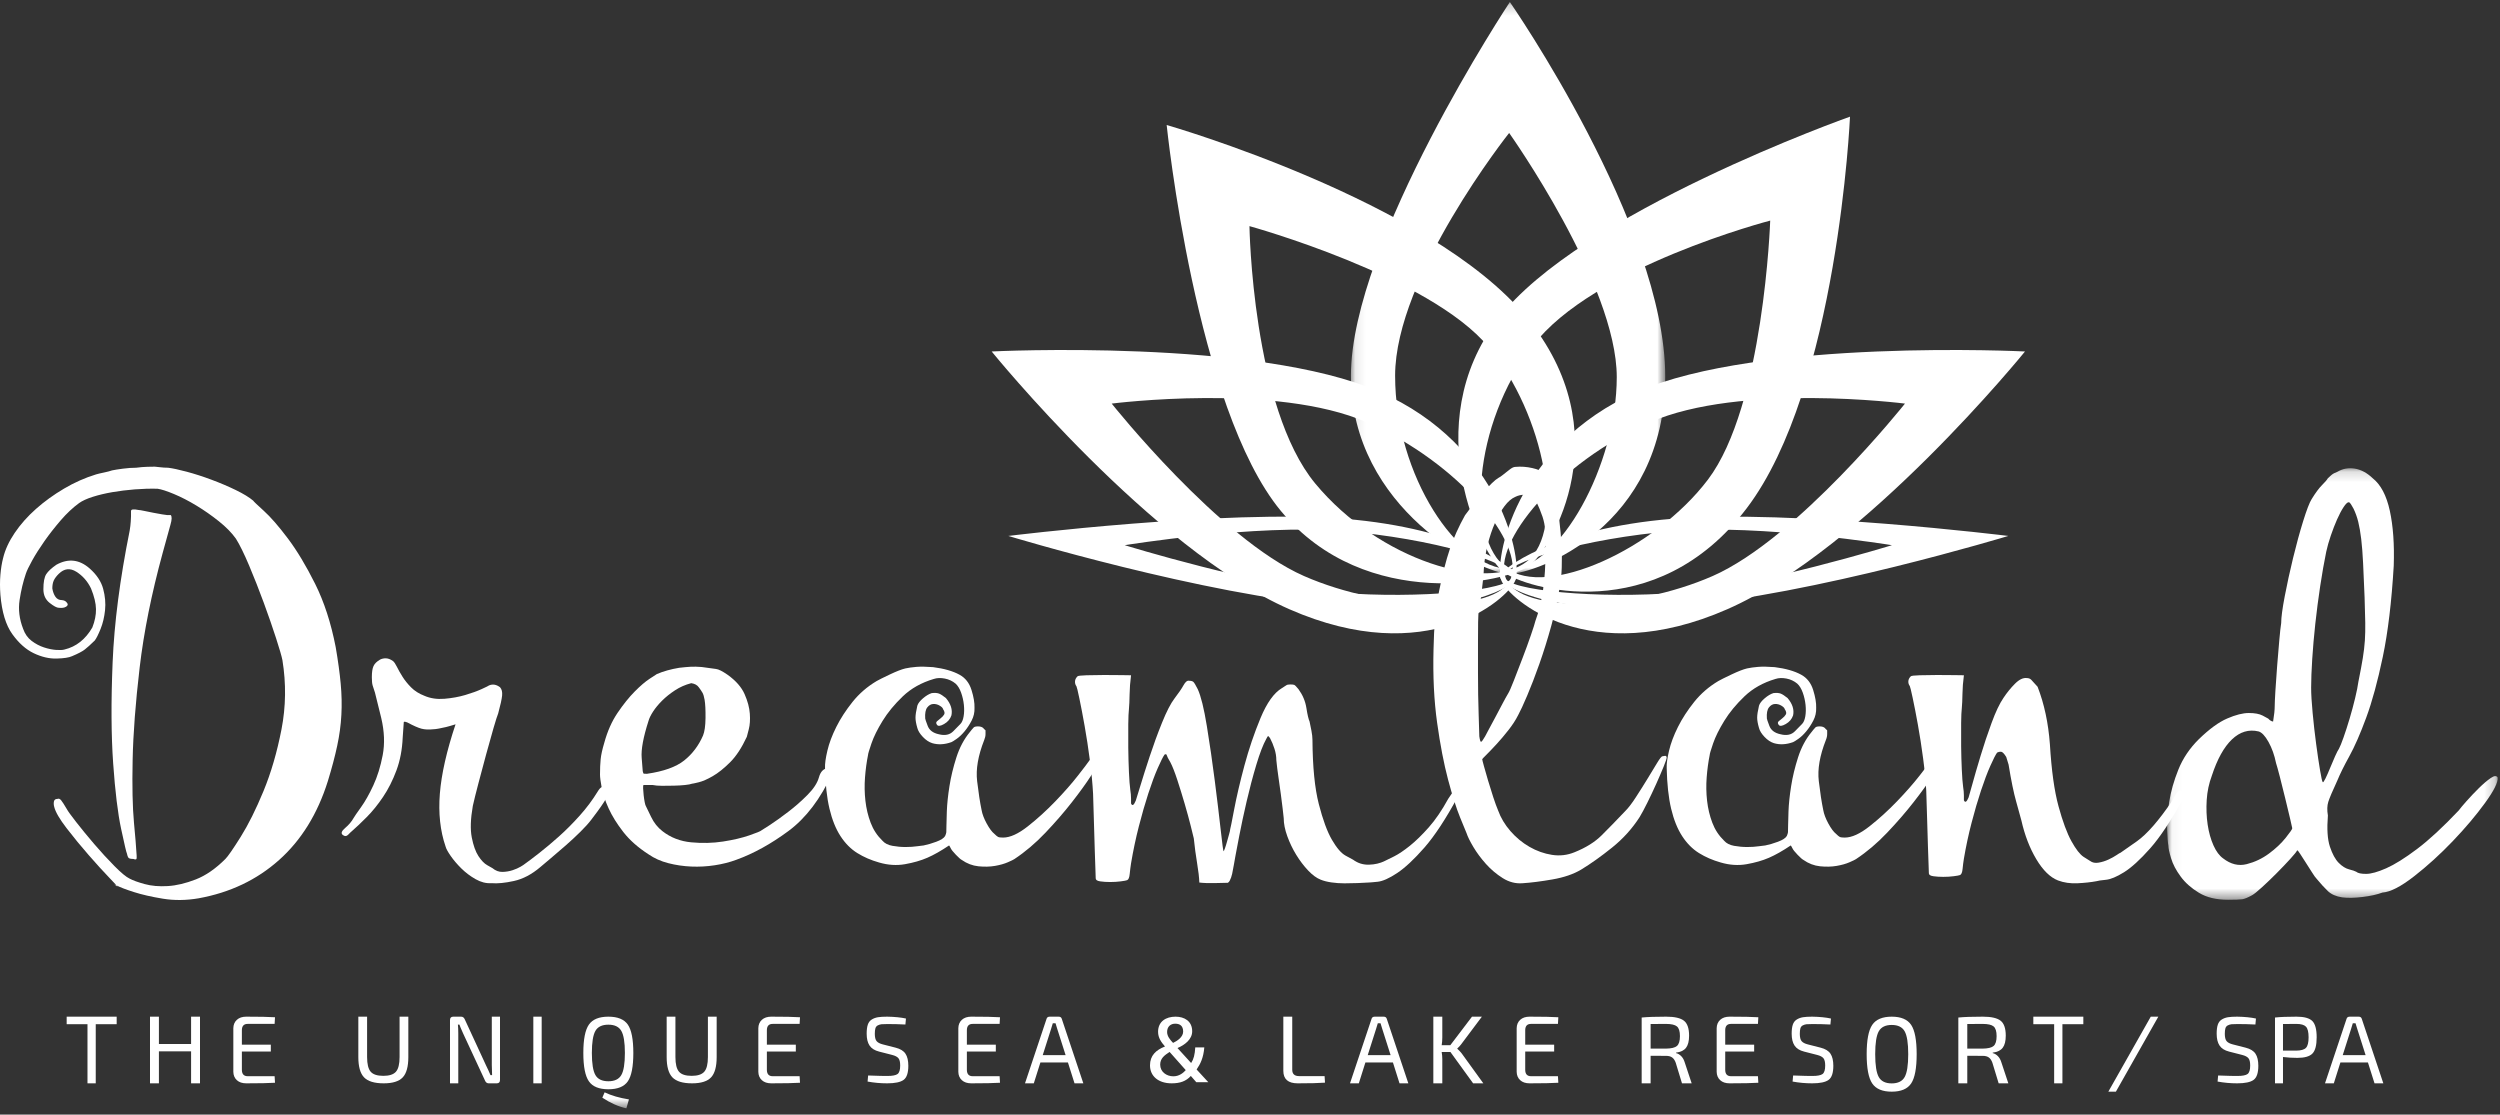 <svg xmlns="http://www.w3.org/2000/svg" xmlns:xlink="http://www.w3.org/1999/xlink" width="240px" height="107px" viewBox="0 0 240 107"><rect x="0" y="0" width="240" height="107" fill="#333333" stroke="none"/><title>Group 68</title><desc>Created with Sketch.</desc><defs><polygon id="path-1" points="0.089 0.194 30.262 0.194 30.262 55.09 0.089 55.09"></polygon><polygon id="path-3" points="0.043 0.149 31.778 0.149 31.778 41.578 0.043 41.578"></polygon><polygon id="path-5" points="0 106.4 240 106.4 240 0.8 0 0.8"></polygon></defs><g id="Symbols" stroke="none" stroke-width="1" fill="none" fill-rule="evenodd"><g id="UI/Footer" transform="translate(-75, -70)"><g id="Group-68"><g transform="translate(75, 70)"><g id="Group-3" transform="translate(129.6, 0)"><mask id="mask-2" fill="white"><use xlink:href="#path-1"></use></mask><g id="Clip-2"></g><path d="M15.278,12.764 C15.278,12.764 4.331,26.555 4.331,36.067 C4.331,45.715 10.42,54.615 15.278,54.615 C20.136,54.615 25.609,44.628 25.609,36.203 C25.609,27.303 15.278,12.764 15.278,12.764 M15.346,0.194 C15.346,0.194 30.262,21.664 30.262,36.135 C30.262,50.606 17.878,55.09 15.278,55.09 C12.678,55.09 0.089,48.908 0.089,36.067 C0.089,23.227 15.346,0.194 15.346,0.194" id="Fill-1" fill="#FFFFFF" mask="url(#mask-2)"></path></g><path d="M169.94,21.177 C169.94,21.177 152.911,25.608 147.156,33.19 C141.319,40.88 140.764,51.624 144.618,54.535 C148.472,57.448 158.857,52.768 163.954,46.053 C169.34,38.959 169.94,21.177 169.94,21.177 M177.6,11.2 C177.6,11.2 176.442,37.254 167.687,48.789 C158.93,60.323 146.393,56.473 144.33,54.914 C142.268,53.357 136.022,40.882 143.791,30.647 C151.56,20.412 177.6,11.2 177.6,11.2" id="Fill-4" fill="#FFFFFF"></path><path d="M119.948,21.708 C119.948,21.708 120.21,39.104 126.265,46.418 C132.407,53.837 142.812,56.904 146.591,53.89 C150.373,50.878 148.273,39.802 142.909,33.323 C137.245,26.48 119.948,21.708 119.948,21.708 M112,12 C112,12 137.275,19.258 146.487,30.386 C155.7,41.513 148.918,52.643 146.894,54.256 C144.871,55.869 131.139,58.924 122.964,49.05 C114.789,39.176 112,12 112,12" id="Fill-6" fill="#FFFFFF"></path><path d="M182.877,38.745 C182.877,38.745 167.087,36.724 158.382,40.547 C149.552,44.422 143.169,52.204 144.575,55.56 C145.98,58.914 156.704,58.684 164.415,55.299 C172.561,51.723 182.877,38.745 182.877,38.745 M194.4,33.742 C194.4,33.742 179.067,52.671 165.823,58.485 C152.579,64.299 144.892,57.547 144.139,55.75 C143.387,53.955 145.402,42.775 157.155,37.616 C168.907,32.457 194.4,33.742 194.4,33.742" id="Fill-8" fill="#FFFFFF"></path><path d="M125.185,55.299 C132.896,58.683 143.62,58.915 145.025,55.56 C146.431,52.204 140.047,44.422 131.218,40.546 C122.513,36.725 106.723,38.745 106.723,38.745 C106.723,38.745 117.039,51.722 125.185,55.299 M132.445,37.616 C144.198,42.775 146.213,53.954 145.461,55.75 C144.708,57.546 137.022,64.299 123.777,58.485 C110.533,52.671 95.2,33.742 95.2,33.742 C95.2,33.742 120.693,32.457 132.445,37.616" id="Fill-10" fill="#FFFFFF"></path><path d="M181.626,52.338 C181.626,52.338 169.12,50.294 160.665,50.98 C152.09,51.676 144.314,54.01 144.423,55.359 C144.532,56.709 153.532,57.508 161.022,56.901 C168.932,56.257 181.626,52.338 181.626,52.338 M192.8,51.45 C192.8,51.45 174.05,57.143 161.185,58.188 C148.322,59.233 144.059,56.116 144,55.394 C143.942,54.672 149.156,50.729 160.57,49.801 C171.985,48.874 192.8,51.45 192.8,51.45" id="Fill-12" fill="#FFFFFF"></path><path d="M128.578,56.901 C136.068,57.508 145.069,56.709 145.177,55.36 C145.286,54.01 137.511,51.676 128.935,50.98 C120.48,50.294 107.974,52.338 107.974,52.338 C107.974,52.338 120.668,56.257 128.578,56.901 M129.03,49.801 C140.444,50.729 145.658,54.672 145.6,55.394 C145.542,56.116 141.278,59.233 128.415,58.188 C115.551,57.143 96.8,51.45 96.8,51.45 C96.8,51.45 117.615,48.874 129.03,49.801" id="Fill-14" fill="#FFFFFF"></path><path d="M12.577,49.571 L12.577,49.061 C12.577,48.891 12.819,48.857 13.304,48.959 C13.39,48.959 13.572,48.989 13.849,49.048 C14.125,49.108 14.42,49.167 14.731,49.227 C15.043,49.287 15.324,49.338 15.575,49.38 C15.825,49.423 15.977,49.444 16.029,49.444 L16.392,49.444 C16.514,49.58 16.505,49.886 16.367,50.362 C16.228,50.839 15.977,51.749 15.614,53.092 C14.541,57.022 13.805,60.683 13.408,64.077 C13.009,67.47 12.785,70.43 12.733,72.956 C12.681,75.482 12.723,77.494 12.862,78.99 C13.001,80.487 13.07,81.312 13.07,81.465 C13.122,82.027 13.135,82.35 13.109,82.435 C13.083,82.52 12.983,82.529 12.81,82.461 C12.62,82.461 12.481,82.439 12.395,82.396 C12.308,82.354 12.239,82.205 12.188,81.95 C12.135,81.866 11.949,81.074 11.629,79.577 C11.309,78.08 11.054,75.984 10.864,73.287 C10.673,70.592 10.656,67.355 10.812,63.579 C10.967,59.803 11.513,55.593 12.447,50.949 C12.499,50.643 12.533,50.354 12.551,50.082 C12.568,49.81 12.577,49.64 12.577,49.571 M10.76,45.157 C11.002,45.106 11.348,45.051 11.798,44.992 C12.248,44.932 12.672,44.902 13.07,44.902 C13.45,44.851 13.81,44.822 14.147,44.813 C14.485,44.804 14.723,44.8 14.861,44.8 C14.913,44.8 15.073,44.817 15.341,44.851 C15.609,44.885 15.873,44.902 16.133,44.902 C16.565,44.953 17.162,45.081 17.924,45.285 C18.685,45.489 19.477,45.744 20.299,46.051 C21.121,46.357 21.9,46.688 22.635,47.045 C23.371,47.403 23.929,47.743 24.31,48.066 C24.327,48.117 24.665,48.44 25.322,49.036 C25.98,49.631 26.75,50.516 27.633,51.689 C28.515,52.863 29.389,54.317 30.255,56.052 C31.12,57.787 31.777,59.811 32.227,62.125 C32.452,63.435 32.612,64.604 32.707,65.633 C32.803,66.663 32.825,67.662 32.772,68.631 C32.721,69.6 32.587,70.592 32.37,71.603 C32.154,72.616 31.855,73.743 31.475,74.984 C30.488,78.131 28.926,80.658 26.789,82.563 C24.652,84.468 22.078,85.692 19.066,86.237 C17.872,86.441 16.73,86.454 15.64,86.275 C14.55,86.096 13.619,85.883 12.85,85.637 C12.079,85.391 11.534,85.182 11.214,85.012 C10.893,84.842 10.915,84.876 11.279,85.114 C11.348,85.165 11.093,84.889 10.513,84.284 C9.933,83.681 9.271,82.954 8.527,82.103 C7.783,81.253 7.074,80.39 6.399,79.513 C5.724,78.637 5.325,77.953 5.205,77.459 C5.153,77.272 5.144,77.098 5.179,76.937 C5.213,76.775 5.325,76.694 5.516,76.694 C5.637,76.643 5.754,76.686 5.866,76.822 C5.979,76.958 6.165,77.246 6.425,77.689 C6.511,77.859 6.81,78.272 7.32,78.926 C7.83,79.581 8.411,80.288 9.059,81.044 C9.708,81.801 10.353,82.503 10.994,83.149 C11.633,83.796 12.118,84.195 12.447,84.349 C12.759,84.519 13.239,84.693 13.888,84.871 C14.536,85.05 15.276,85.114 16.107,85.063 C16.938,85.012 17.833,84.799 18.794,84.425 C19.754,84.051 20.702,83.396 21.636,82.461 C21.878,82.222 22.367,81.516 23.103,80.343 C23.838,79.169 24.57,77.702 25.297,75.941 C26.023,74.181 26.598,72.208 27.023,70.022 C27.446,67.837 27.477,65.621 27.113,63.375 C27.044,63.018 26.841,62.316 26.503,61.27 C26.166,60.224 25.772,59.089 25.322,57.864 C24.872,56.639 24.405,55.452 23.921,54.304 C23.436,53.157 23.012,52.293 22.649,51.715 C22.25,51.153 21.705,50.596 21.013,50.044 C20.321,49.491 19.603,48.989 18.859,48.538 C18.114,48.087 17.396,47.717 16.704,47.428 C16.012,47.139 15.484,46.969 15.121,46.918 C14.411,46.901 13.68,46.922 12.927,46.981 C12.174,47.041 11.456,47.131 10.773,47.249 C10.089,47.369 9.466,47.517 8.904,47.696 C8.341,47.874 7.904,48.075 7.593,48.296 C6.987,48.738 6.399,49.291 5.828,49.954 C5.257,50.618 4.737,51.281 4.27,51.944 C3.803,52.607 3.409,53.229 3.089,53.807 C2.768,54.385 2.566,54.811 2.479,55.083 C2.219,55.848 2.02,56.686 1.882,57.596 C1.743,58.506 1.856,59.429 2.219,60.364 C2.392,60.858 2.665,61.245 3.037,61.525 C3.409,61.806 3.803,62.014 4.218,62.15 C4.634,62.287 5.023,62.367 5.386,62.393 C5.75,62.418 6.018,62.405 6.191,62.354 C7.316,62.083 8.207,61.376 8.865,60.237 C9.107,59.624 9.224,59.037 9.215,58.476 C9.206,57.915 9.047,57.252 8.735,56.486 C8.406,55.805 7.939,55.274 7.333,54.891 C6.727,54.509 6.165,54.572 5.646,55.083 C5.421,55.304 5.261,55.516 5.165,55.72 C5.071,55.925 5.023,56.18 5.023,56.486 C5.075,56.81 5.174,57.077 5.321,57.29 C5.468,57.503 5.672,57.609 5.931,57.609 C6.156,57.626 6.321,57.71 6.425,57.864 C6.546,58 6.524,58.124 6.36,58.234 C6.195,58.344 5.957,58.383 5.646,58.348 C5.455,58.348 5.161,58.192 4.763,57.876 C4.365,57.562 4.166,57.124 4.166,56.563 C4.166,55.882 4.257,55.402 4.439,55.121 C4.62,54.84 4.945,54.538 5.412,54.215 C6.555,53.586 7.619,53.704 8.605,54.572 C9.28,55.168 9.712,55.818 9.903,56.524 C10.093,57.23 10.154,57.915 10.085,58.578 C10.015,59.241 9.873,59.841 9.657,60.377 C9.44,60.912 9.254,61.283 9.098,61.487 C8.7,61.878 8.38,62.168 8.138,62.354 C7.895,62.542 7.489,62.754 6.918,62.993 C6.624,63.129 6.126,63.205 5.425,63.222 C4.725,63.239 3.998,63.069 3.245,62.712 C2.492,62.354 1.804,61.742 1.181,60.875 C0.558,60.007 0.177,58.748 0.039,57.098 C-0.013,56.418 -0.013,55.776 0.039,55.172 C0.091,54.568 0.177,54.037 0.298,53.577 C0.489,52.778 0.861,51.97 1.415,51.153 C1.968,50.337 2.648,49.571 3.453,48.857 C4.257,48.142 5.157,47.492 6.152,46.905 C7.147,46.318 8.173,45.863 9.228,45.54 C9.401,45.489 9.652,45.429 9.981,45.362 C10.31,45.293 10.569,45.226 10.76,45.157" id="Fill-16" fill="#FFFFFF"></path><path d="M35.697,65.005 C35.697,64.524 35.751,64.168 35.86,63.935 C35.969,63.703 36.183,63.495 36.501,63.313 C36.668,63.23 36.856,63.193 37.066,63.201 C37.275,63.209 37.496,63.296 37.731,63.463 C37.848,63.562 37.973,63.749 38.108,64.022 C38.241,64.296 38.417,64.607 38.635,64.955 C38.852,65.303 39.129,65.648 39.464,65.987 C39.799,66.328 40.226,66.597 40.744,66.796 C41.314,67.045 41.954,67.141 42.666,67.083 C43.377,67.024 44.043,66.904 44.662,66.722 C45.281,66.539 45.808,66.348 46.244,66.149 C46.679,65.95 46.914,65.835 46.947,65.801 C47.299,65.652 47.65,65.71 48.002,65.975 C48.169,66.158 48.236,66.423 48.203,66.771 C48.169,67.119 48.044,67.692 47.826,68.488 C47.742,68.687 47.592,69.16 47.374,69.906 C47.157,70.653 46.922,71.49 46.671,72.419 C46.42,73.348 46.173,74.273 45.93,75.193 C45.687,76.114 45.507,76.84 45.39,77.37 C45.172,78.614 45.139,79.622 45.29,80.394 C45.44,81.165 45.654,81.762 45.93,82.185 C46.207,82.607 46.487,82.898 46.772,83.056 C47.056,83.213 47.224,83.309 47.274,83.342 C47.575,83.591 47.897,83.711 48.24,83.703 C48.584,83.694 48.906,83.64 49.207,83.541 C49.509,83.441 49.764,83.329 49.973,83.205 C50.182,83.08 50.304,83.002 50.338,82.968 C50.689,82.72 51.162,82.363 51.756,81.899 C52.35,81.434 52.982,80.903 53.652,80.306 C54.322,79.709 54.987,79.042 55.648,78.304 C56.31,77.566 56.883,76.798 57.369,76.002 C57.52,75.753 57.649,75.608 57.758,75.567 C57.867,75.525 58.013,75.546 58.198,75.629 C58.382,75.729 58.44,75.907 58.374,76.164 C58.306,76.421 58.176,76.698 57.984,76.997 C57.791,77.295 57.578,77.603 57.344,77.918 C57.109,78.233 56.917,78.49 56.766,78.689 C56.515,79.021 56.168,79.407 55.724,79.846 C55.28,80.286 54.807,80.726 54.305,81.165 C53.803,81.605 53.329,82.01 52.886,82.384 C52.443,82.757 52.104,83.043 51.869,83.242 C51.049,83.939 50.208,84.382 49.345,84.573 C48.483,84.764 47.759,84.835 47.173,84.784 C46.671,84.818 46.164,84.69 45.654,84.399 C45.143,84.109 44.687,83.764 44.285,83.366 C43.884,82.968 43.545,82.571 43.268,82.172 C42.992,81.774 42.829,81.476 42.779,81.276 C42.259,79.768 42.076,78.072 42.226,76.189 C42.377,74.306 42.879,72.088 43.733,69.533 C43.365,69.649 43.063,69.736 42.829,69.794 C42.594,69.853 42.36,69.903 42.126,69.943 C41.891,69.985 41.724,70.006 41.623,70.006 C41.171,70.055 40.786,70.039 40.468,69.956 C40.15,69.873 39.698,69.674 39.112,69.359 C38.861,69.259 38.744,69.259 38.761,69.359 C38.711,69.973 38.677,70.453 38.66,70.802 C38.61,71.963 38.409,73.016 38.058,73.961 C37.706,74.907 37.279,75.753 36.777,76.5 C36.275,77.246 35.751,77.893 35.207,78.44 C34.663,78.988 34.19,79.435 33.788,79.784 C33.705,79.85 33.583,79.967 33.424,80.132 C33.265,80.298 33.094,80.306 32.909,80.157 C32.709,80.008 32.784,79.784 33.136,79.485 C33.487,79.186 33.755,78.871 33.939,78.54 C34.023,78.391 34.261,78.042 34.655,77.495 C35.048,76.948 35.442,76.251 35.835,75.405 C36.228,74.559 36.53,73.588 36.739,72.494 C36.948,71.399 36.902,70.213 36.601,68.936 C36.501,68.538 36.413,68.181 36.337,67.866 C36.262,67.551 36.149,67.095 35.998,66.498 C35.898,66.199 35.823,65.967 35.773,65.801 C35.722,65.636 35.697,65.37 35.697,65.005" id="Fill-18" fill="#FFFFFF"></path><path d="M67.088,65.984 C66.937,65.767 66.694,65.634 66.358,65.584 C65.788,65.734 65.267,65.963 64.798,66.272 C64.328,66.58 63.917,66.909 63.565,67.259 C63.212,67.61 62.923,67.959 62.696,68.309 C62.47,68.66 62.323,68.96 62.256,69.21 C61.753,70.777 61.534,71.96 61.602,72.761 C61.669,73.561 61.703,73.986 61.703,74.036 C61.736,74.186 61.769,74.265 61.803,74.274 C61.837,74.282 61.937,74.286 62.105,74.286 C63.716,74.052 64.911,73.624 65.691,72.998 C66.472,72.373 67.071,71.577 67.491,70.61 C67.642,70.243 67.721,69.681 67.73,68.922 C67.738,68.164 67.709,67.584 67.642,67.184 C67.591,66.884 67.524,66.659 67.441,66.509 C67.356,66.359 67.239,66.184 67.088,65.984 M63.061,64.708 C63.682,64.442 64.395,64.242 65.201,64.108 C65.637,64.058 66.006,64.025 66.308,64.008 C66.61,63.992 66.962,64 67.365,64.033 C68.036,64.133 68.493,64.196 68.737,64.221 C68.979,64.246 69.353,64.433 69.856,64.783 C70.645,65.35 71.186,65.968 71.48,66.634 C71.773,67.301 71.941,67.926 71.983,68.51 C72.025,69.093 71.992,69.593 71.883,70.01 C71.773,70.427 71.71,70.669 71.694,70.735 C71.207,71.786 70.67,72.603 70.083,73.186 C69.496,73.769 68.942,74.211 68.422,74.511 C67.902,74.811 67.453,75.007 67.076,75.099 C66.698,75.191 66.484,75.236 66.434,75.236 C66.299,75.286 66.073,75.329 65.754,75.362 C65.436,75.395 65.083,75.416 64.697,75.424 C64.311,75.433 63.934,75.437 63.565,75.437 C63.195,75.437 62.894,75.411 62.659,75.362 L61.778,75.362 C61.744,75.395 61.732,75.508 61.74,75.699 C61.748,75.891 61.765,76.104 61.791,76.337 C61.816,76.57 61.849,76.795 61.891,77.012 C61.933,77.229 61.979,77.37 62.03,77.437 C62.08,77.538 62.239,77.866 62.508,78.425 C62.776,78.984 63.137,79.438 63.59,79.788 C64.378,80.405 65.301,80.763 66.358,80.863 C67.416,80.963 68.43,80.938 69.404,80.788 C70.377,80.638 71.215,80.442 71.92,80.2 C72.625,79.959 73.019,79.796 73.103,79.713 C73.12,79.713 73.388,79.542 73.909,79.2 C74.428,78.859 75.016,78.437 75.67,77.937 C76.325,77.437 76.941,76.895 77.52,76.312 C78.099,75.728 78.464,75.17 78.614,74.636 C78.698,74.336 78.816,74.116 78.967,73.973 C79.118,73.832 79.269,73.761 79.42,73.761 L79.848,73.761 C80.032,73.761 80.049,73.92 79.898,74.236 C78.774,76.687 77.373,78.533 75.695,79.775 C74.017,81.017 72.348,81.939 70.687,82.539 C70.066,82.772 69.378,82.948 68.623,83.064 C67.869,83.181 67.113,83.222 66.358,83.189 C65.603,83.156 64.869,83.048 64.156,82.864 C63.443,82.681 62.81,82.397 62.256,82.013 C61.25,81.364 60.444,80.65 59.84,79.875 C59.236,79.1 58.766,78.346 58.431,77.612 C58.095,76.879 57.873,76.216 57.764,75.624 C57.655,75.033 57.6,74.611 57.6,74.361 C57.6,73.795 57.621,73.303 57.663,72.886 C57.705,72.469 57.818,71.952 58.003,71.335 C58.305,70.218 58.733,69.252 59.286,68.434 C59.84,67.618 60.389,66.934 60.935,66.384 C61.48,65.834 61.958,65.426 62.369,65.159 C62.78,64.892 63.011,64.742 63.061,64.708" id="Fill-20" fill="#FFFFFF"></path><path d="M84.162,65.379 C84.363,65.262 84.783,65.052 85.421,64.75 C86.058,64.448 86.554,64.255 86.906,64.171 C87.208,64.104 87.564,64.054 87.976,64.02 C88.387,63.987 88.92,63.995 89.575,64.045 C90.632,64.18 91.479,64.423 92.117,64.775 C92.671,65.077 93.053,65.564 93.263,66.235 C93.473,66.906 93.569,67.477 93.552,67.947 C93.569,68.384 93.477,68.795 93.275,69.181 C93.074,69.567 92.847,69.91 92.596,70.213 C92.344,70.515 92.092,70.754 91.84,70.93 C91.589,71.106 91.421,71.211 91.337,71.244 C90.682,71.48 90.069,71.513 89.499,71.345 C89.18,71.244 88.878,71.043 88.593,70.741 C88.307,70.439 88.131,70.154 88.064,69.885 C87.946,69.483 87.888,69.151 87.888,68.891 C87.888,68.631 87.946,68.249 88.064,67.746 C88.131,67.528 88.311,67.292 88.605,67.041 C88.899,66.789 89.18,66.622 89.449,66.537 C89.751,66.504 89.986,66.521 90.154,66.588 C90.321,66.655 90.54,66.797 90.808,67.015 C91.278,67.57 91.454,68.123 91.337,68.677 C91.219,69.029 90.985,69.306 90.632,69.507 C90.279,69.709 90.053,69.734 89.952,69.583 C89.852,69.449 89.852,69.336 89.952,69.243 C90.053,69.151 90.17,69.055 90.304,68.954 C90.439,68.853 90.548,68.736 90.632,68.602 C90.716,68.467 90.682,68.291 90.531,68.073 C90.514,67.972 90.409,67.863 90.217,67.746 C90.023,67.628 89.818,67.573 89.6,67.582 C89.381,67.59 89.188,67.699 89.021,67.909 C88.853,68.119 88.786,68.476 88.82,68.979 C88.82,69.029 88.899,69.265 89.059,69.684 C89.218,70.104 89.575,70.372 90.129,70.489 C90.716,70.641 91.177,70.544 91.513,70.2 C91.848,69.856 92.075,69.625 92.193,69.507 C92.344,69.357 92.449,69.114 92.507,68.777 C92.566,68.442 92.574,68.073 92.533,67.67 C92.491,67.268 92.403,66.877 92.268,66.5 C92.134,66.122 91.957,65.832 91.74,65.631 C91.438,65.379 91.089,65.216 90.695,65.14 C90.301,65.065 89.952,65.077 89.65,65.178 C88.458,65.53 87.464,66.089 86.667,66.852 C85.87,67.616 85.223,68.4 84.728,69.205 C84.233,70.011 83.877,70.733 83.659,71.37 C83.44,72.008 83.331,72.377 83.331,72.478 C83.196,73.149 83.1,73.863 83.042,74.617 C82.983,75.373 82.995,76.124 83.079,76.871 C83.163,77.618 83.331,78.322 83.583,78.985 C83.834,79.648 84.212,80.223 84.716,80.71 C84.934,80.961 85.253,81.125 85.672,81.2 C86.092,81.276 86.511,81.314 86.931,81.314 C87.351,81.314 87.728,81.288 88.064,81.238 C88.4,81.188 88.601,81.163 88.668,81.163 C89.021,81.095 89.424,80.978 89.877,80.81 C90.33,80.643 90.615,80.457 90.732,80.256 C90.799,80.105 90.837,79.984 90.846,79.891 C90.854,79.799 90.859,79.577 90.859,79.224 C90.859,79.023 90.871,78.574 90.896,77.877 C90.922,77.181 91.005,76.38 91.148,75.473 C91.29,74.567 91.513,73.644 91.815,72.705 C92.117,71.765 92.545,70.96 93.099,70.288 C93.15,70.221 93.212,70.142 93.288,70.049 C93.364,69.957 93.426,69.885 93.477,69.835 C93.544,69.768 93.682,69.734 93.892,69.734 C94.102,69.734 94.266,69.785 94.383,69.885 C94.416,69.936 94.492,70.011 94.61,70.112 L94.61,70.464 C94.61,70.649 94.568,70.842 94.484,71.043 C93.896,72.537 93.669,73.85 93.804,74.983 C93.938,76.116 94.081,77.043 94.232,77.764 C94.299,78.15 94.462,78.583 94.723,79.061 C94.983,79.539 95.23,79.87 95.466,80.055 C95.617,80.206 95.734,80.303 95.818,80.345 C95.902,80.386 96.061,80.408 96.297,80.408 C96.967,80.408 97.76,80.047 98.675,79.325 C99.59,78.604 100.471,77.802 101.319,76.921 C102.166,76.04 102.888,75.218 103.484,74.455 C104.08,73.691 104.403,73.267 104.453,73.183 C104.52,73.082 104.604,72.969 104.705,72.843 C104.805,72.717 104.898,72.629 104.982,72.578 C105.099,72.428 105.225,72.428 105.36,72.578 C105.51,72.663 105.59,72.751 105.599,72.843 C105.607,72.935 105.577,73.074 105.51,73.258 C105.443,73.376 105.179,73.791 104.717,74.504 C104.256,75.218 103.652,76.052 102.905,77.009 C102.158,77.966 101.31,78.944 100.362,79.942 C99.414,80.94 98.419,81.784 97.379,82.472 C97.312,82.522 97.106,82.623 96.762,82.773 C96.418,82.925 96.003,83.042 95.516,83.126 C95.029,83.21 94.5,83.222 93.93,83.164 C93.359,83.105 92.822,82.9 92.319,82.547 C92.218,82.497 92.033,82.334 91.765,82.056 C91.496,81.779 91.328,81.566 91.261,81.414 C91.177,81.247 91.127,81.163 91.11,81.163 C90.338,81.683 89.642,82.077 89.021,82.346 C88.4,82.615 87.686,82.82 86.881,82.962 C86.075,83.105 85.245,83.05 84.389,82.799 C83.616,82.581 82.92,82.279 82.299,81.892 C81.678,81.506 81.141,80.966 80.688,80.269 C80.234,79.572 79.882,78.696 79.63,77.639 C79.379,76.581 79.236,75.272 79.202,73.711 C79.185,73.326 79.261,72.776 79.429,72.063 C79.596,71.35 79.882,70.59 80.285,69.785 C80.688,68.979 81.208,68.178 81.846,67.38 C82.483,66.584 83.256,65.917 84.162,65.379" id="Fill-22" fill="#FFFFFF"></path><path d="M103.34,65.885 C103.239,65.75 103.192,65.595 103.201,65.418 C103.209,65.241 103.29,65.077 103.442,64.926 C103.492,64.876 103.779,64.842 104.302,64.826 C104.825,64.809 105.391,64.8 105.998,64.8 C106.606,64.8 107.167,64.805 107.682,64.812 C108.196,64.821 108.496,64.826 108.58,64.826 C108.496,65.481 108.449,66.095 108.441,66.666 C108.432,67.238 108.412,67.709 108.378,68.079 C108.344,68.348 108.323,68.832 108.314,69.529 C108.306,70.227 108.306,70.979 108.314,71.786 C108.323,72.593 108.344,73.371 108.378,74.119 C108.412,74.867 108.453,75.426 108.504,75.797 C108.555,76.116 108.58,76.406 108.58,76.667 L108.58,77.133 C108.698,77.402 108.85,77.309 109.036,76.856 C109.053,76.822 109.188,76.385 109.441,75.544 C109.694,74.704 110.002,73.733 110.365,72.631 C110.728,71.53 111.124,70.445 111.555,69.378 C111.985,68.31 112.386,67.532 112.757,67.045 C113.145,66.54 113.432,66.12 113.618,65.784 C113.803,65.447 113.989,65.305 114.174,65.355 C114.343,65.355 114.47,65.389 114.554,65.455 C114.638,65.523 114.782,65.758 114.984,66.162 C115.288,66.818 115.58,67.999 115.858,69.705 C116.136,71.412 116.39,73.157 116.617,74.939 C116.845,76.721 117.035,78.298 117.187,79.668 C117.339,81.039 117.432,81.723 117.465,81.723 C117.482,81.723 117.525,81.631 117.592,81.446 C117.659,81.261 117.727,81.042 117.795,80.79 C117.862,80.538 117.929,80.298 117.997,80.071 C118.064,79.845 118.098,79.689 118.098,79.604 C118.115,79.588 118.241,78.958 118.478,77.713 C118.714,76.469 119.043,75.061 119.465,73.489 C119.887,71.917 120.402,70.399 121.009,68.936 C121.617,67.473 122.3,66.515 123.06,66.061 C123.279,65.927 123.422,65.834 123.49,65.784 C123.558,65.733 123.684,65.708 123.87,65.708 C124.039,65.708 124.161,65.72 124.237,65.746 C124.313,65.771 124.452,65.91 124.655,66.162 C125.059,66.716 125.313,67.318 125.414,67.965 C125.515,68.613 125.617,69.046 125.718,69.264 C125.769,69.5 125.827,69.79 125.895,70.134 C125.962,70.479 125.996,70.777 125.996,71.03 C126.013,73.619 126.216,75.67 126.604,77.184 C126.992,78.697 127.414,79.845 127.869,80.626 C128.325,81.408 128.759,81.912 129.173,82.139 C129.587,82.366 129.827,82.497 129.894,82.531 C130.35,82.867 130.86,83.027 131.426,83.01 C131.991,82.993 132.493,82.875 132.932,82.657 C133.118,82.572 133.426,82.422 133.856,82.202 C134.286,81.984 134.784,81.647 135.35,81.194 C135.915,80.74 136.518,80.151 137.16,79.428 C137.801,78.705 138.425,77.789 139.033,76.679 C139.084,76.595 139.278,76.309 139.615,75.822 C139.75,75.872 139.856,75.935 139.932,76.011 C140.008,76.087 140.02,76.234 139.97,76.452 C138.805,78.605 137.729,80.244 136.742,81.37 C135.755,82.497 134.882,83.312 134.122,83.816 C133.362,84.321 132.738,84.598 132.249,84.649 C131.759,84.699 131.455,84.724 131.338,84.724 C131.067,84.742 130.73,84.758 130.325,84.775 C129.92,84.792 129.502,84.8 129.072,84.8 C128.642,84.8 128.224,84.771 127.819,84.712 C127.414,84.653 127.068,84.565 126.781,84.447 C126.393,84.296 125.992,84.002 125.578,83.565 C125.165,83.127 124.785,82.627 124.439,82.064 C124.094,81.501 123.807,80.904 123.579,80.273 C123.351,79.643 123.237,79.067 123.237,78.545 C123.22,78.343 123.186,78.037 123.135,77.625 C123.085,77.213 123.026,76.751 122.959,76.238 C122.891,75.725 122.815,75.183 122.731,74.611 C122.646,74.04 122.579,73.493 122.528,72.971 C122.528,72.619 122.469,72.257 122.351,71.887 C122.233,71.517 122.089,71.173 121.92,70.853 C121.819,70.718 121.756,70.656 121.731,70.663 C121.705,70.673 121.65,70.761 121.566,70.928 C121.263,71.467 120.942,72.299 120.604,73.426 C120.266,74.552 119.959,75.717 119.681,76.918 C119.402,78.121 119.165,79.222 118.972,80.223 C118.777,81.223 118.655,81.866 118.605,82.152 C118.554,82.404 118.503,82.69 118.453,83.01 C118.402,83.329 118.347,83.619 118.288,83.88 C118.229,84.141 118.153,84.359 118.06,84.535 C117.967,84.712 117.862,84.783 117.744,84.75 C117.592,84.75 117.229,84.758 116.656,84.775 C116.082,84.792 115.575,84.775 115.136,84.724 C115.119,84.237 115.048,83.615 114.921,82.858 C114.795,82.101 114.689,81.311 114.605,80.488 C114.571,80.336 114.474,79.941 114.314,79.302 C114.154,78.663 113.959,77.953 113.732,77.171 C113.504,76.389 113.267,75.624 113.023,74.876 C112.778,74.128 112.555,73.56 112.352,73.173 C112.15,72.837 112.036,72.614 112.01,72.505 C111.985,72.396 111.913,72.375 111.795,72.442 C111.643,72.66 111.424,73.098 111.137,73.753 C110.85,74.409 110.55,75.216 110.238,76.174 C109.926,77.133 109.622,78.189 109.327,79.34 C109.032,80.491 108.783,81.673 108.58,82.883 C108.53,83.203 108.487,83.539 108.453,83.892 C108.42,84.245 108.336,84.447 108.201,84.497 C108.116,84.532 107.913,84.569 107.593,84.611 C107.272,84.653 106.935,84.674 106.58,84.674 C106.226,84.674 105.905,84.653 105.619,84.611 C105.331,84.569 105.188,84.473 105.188,84.321 C105.188,84.288 105.179,84.031 105.163,83.551 C105.146,83.072 105.125,82.455 105.1,81.698 C105.074,80.941 105.049,80.088 105.024,79.138 C104.999,78.189 104.969,77.208 104.935,76.2 C104.884,75.242 104.783,74.178 104.631,73.01 C104.479,71.841 104.311,70.736 104.125,69.693 C103.939,68.65 103.771,67.768 103.619,67.045 C103.467,66.322 103.374,65.935 103.34,65.885" id="Fill-24" fill="#FFFFFF"></path><path d="M148.086,49.616 C147.696,48.505 147.374,47.866 147.12,47.699 C146.917,47.564 146.659,47.496 146.345,47.496 C146.032,47.496 145.74,47.564 145.469,47.699 C145.113,47.849 144.77,48.144 144.44,48.581 C144.11,49.019 143.805,49.553 143.525,50.184 C143.246,50.815 143.008,51.517 142.814,52.291 C142.619,53.064 142.496,53.856 142.446,54.662 C142.446,54.948 142.412,55.361 142.344,55.899 C142.276,56.438 142.217,56.942 142.166,57.413 C142.081,57.733 142.018,58.069 141.976,58.422 C141.933,58.776 141.908,59.209 141.899,59.722 C141.891,60.235 141.887,60.874 141.887,61.639 L141.887,64.529 C141.887,66.043 141.908,67.397 141.951,68.591 C141.992,69.785 142.014,70.483 142.014,70.686 C142.064,71.039 142.12,71.216 142.179,71.216 C142.239,71.216 142.37,71.039 142.573,70.686 C142.624,70.584 142.742,70.362 142.928,70.017 C143.115,69.672 143.322,69.285 143.551,68.856 C143.779,68.427 144.004,68.003 144.224,67.582 C144.444,67.162 144.63,66.825 144.783,66.573 C144.884,66.421 145.067,66.009 145.329,65.336 C145.592,64.663 145.871,63.94 146.167,63.166 C146.464,62.393 146.731,61.661 146.967,60.971 C147.205,60.281 147.349,59.827 147.399,59.608 C148.06,57.842 148.381,55.605 148.365,52.897 C148.365,51.887 148.352,51.193 148.327,50.815 C148.301,50.436 148.221,50.036 148.086,49.616 M144.224,45.629 C144.444,45.462 144.669,45.284 144.897,45.1 C145.126,44.914 145.316,44.822 145.469,44.822 C146.011,44.771 146.557,44.809 147.107,44.935 C147.658,45.061 147.984,45.209 148.086,45.377 C148.746,46.487 149.161,47.354 149.33,47.976 C149.483,48.565 149.605,49.238 149.699,49.995 C149.792,50.751 149.86,51.513 149.902,52.278 C149.944,53.044 149.953,53.784 149.927,54.498 C149.902,55.214 149.838,55.823 149.737,56.328 C149.55,57.539 149.279,58.788 148.924,60.075 C148.568,61.362 148.187,62.582 147.781,63.734 C147.374,64.886 146.984,65.9 146.612,66.774 C146.239,67.649 145.952,68.272 145.748,68.641 C145.511,69.113 145.198,69.597 144.808,70.092 C144.419,70.589 144.037,71.039 143.665,71.442 C143.292,71.846 142.971,72.183 142.7,72.452 C142.429,72.721 142.293,72.864 142.293,72.881 C142.293,72.931 142.348,73.154 142.458,73.55 C142.568,73.945 142.7,74.403 142.852,74.925 C143.005,75.446 143.17,75.976 143.348,76.515 C143.525,77.053 143.682,77.481 143.817,77.801 C144.072,78.508 144.465,79.169 144.999,79.782 C145.533,80.396 146.142,80.901 146.828,81.296 C147.514,81.692 148.234,81.948 148.987,82.066 C149.741,82.184 150.465,82.099 151.159,81.813 C152.243,81.376 153.107,80.838 153.751,80.198 C154.394,79.56 155.148,78.785 156.011,77.877 C156.316,77.574 156.659,77.128 157.04,76.539 C157.422,75.951 157.79,75.366 158.145,74.786 C158.501,74.206 158.81,73.697 159.072,73.259 C159.335,72.822 159.509,72.603 159.593,72.603 C159.797,72.553 159.915,72.549 159.949,72.59 C159.983,72.633 160,72.679 160,72.729 C160,72.831 159.902,73.121 159.708,73.6 C159.513,74.08 159.28,74.622 159.009,75.227 C158.738,75.833 158.454,76.435 158.158,77.032 C157.862,77.629 157.612,78.096 157.409,78.432 C156.697,79.542 155.812,80.523 154.754,81.372 C153.696,82.221 152.709,82.924 151.795,83.478 C151.066,83.916 150.147,84.231 149.038,84.425 C147.929,84.618 146.967,84.74 146.155,84.791 C145.494,84.841 144.863,84.678 144.262,84.299 C143.661,83.92 143.123,83.466 142.649,82.936 C142.175,82.406 141.773,81.864 141.442,81.309 C141.112,80.754 140.896,80.316 140.794,79.996 C140.744,79.879 140.536,79.374 140.172,78.482 C139.808,77.591 139.423,76.38 139.016,74.849 C138.61,73.319 138.258,71.493 137.962,69.373 C137.665,67.254 137.551,64.907 137.619,62.334 C137.653,60.214 137.831,58.351 138.153,56.744 C138.474,55.138 138.817,53.796 139.181,52.72 C139.545,51.643 140.032,50.558 140.642,49.465 C141.268,48.607 141.789,47.942 142.204,47.471 C142.619,47.001 142.958,46.639 143.221,46.386 C143.483,46.134 143.69,45.966 143.843,45.882 C143.995,45.798 144.122,45.713 144.224,45.629" id="Fill-26" fill="#FFFFFF"></path><path d="M164.962,65.379 C165.163,65.262 165.583,65.052 166.221,64.75 C166.858,64.448 167.354,64.255 167.706,64.171 C168.008,64.104 168.364,64.054 168.776,64.02 C169.187,63.987 169.72,63.995 170.375,64.045 C171.432,64.18 172.28,64.423 172.917,64.775 C173.471,65.077 173.853,65.564 174.063,66.235 C174.272,66.906 174.369,67.477 174.352,67.947 C174.369,68.384 174.277,68.795 174.075,69.181 C173.874,69.567 173.648,69.91 173.396,70.213 C173.144,70.515 172.892,70.754 172.64,70.93 C172.389,71.106 172.221,71.211 172.137,71.244 C171.483,71.48 170.869,71.513 170.299,71.345 C169.98,71.244 169.678,71.043 169.393,70.741 C169.107,70.439 168.931,70.154 168.864,69.885 C168.746,69.483 168.688,69.151 168.688,68.891 C168.688,68.631 168.746,68.249 168.864,67.746 C168.931,67.528 169.111,67.292 169.405,67.041 C169.699,66.789 169.98,66.622 170.249,66.537 C170.551,66.504 170.786,66.521 170.954,66.588 C171.121,66.655 171.34,66.797 171.608,67.015 C172.078,67.57 172.254,68.123 172.137,68.677 C172.019,69.029 171.785,69.306 171.432,69.507 C171.079,69.709 170.853,69.734 170.752,69.583 C170.651,69.449 170.651,69.336 170.752,69.243 C170.853,69.151 170.97,69.055 171.105,68.954 C171.239,68.853 171.348,68.736 171.432,68.602 C171.516,68.467 171.483,68.291 171.331,68.073 C171.314,67.972 171.209,67.863 171.017,67.746 C170.824,67.628 170.618,67.573 170.4,67.582 C170.181,67.59 169.988,67.699 169.821,67.909 C169.653,68.119 169.585,68.476 169.62,68.979 C169.62,69.029 169.699,69.265 169.859,69.684 C170.018,70.104 170.375,70.372 170.929,70.489 C171.516,70.641 171.977,70.544 172.313,70.2 C172.649,69.856 172.875,69.625 172.993,69.507 C173.144,69.357 173.249,69.114 173.308,68.777 C173.366,68.442 173.374,68.073 173.333,67.67 C173.291,67.268 173.203,66.877 173.068,66.5 C172.934,66.122 172.758,65.832 172.54,65.631 C172.237,65.379 171.889,65.216 171.495,65.14 C171.1,65.065 170.752,65.077 170.45,65.178 C169.258,65.53 168.264,66.089 167.467,66.852 C166.67,67.616 166.023,68.4 165.528,69.205 C165.033,70.011 164.676,70.733 164.458,71.37 C164.24,72.008 164.131,72.377 164.131,72.478 C163.996,73.149 163.9,73.863 163.842,74.617 C163.783,75.373 163.795,76.124 163.879,76.871 C163.963,77.618 164.131,78.322 164.383,78.985 C164.634,79.648 165.012,80.223 165.516,80.71 C165.734,80.961 166.053,81.125 166.472,81.2 C166.891,81.276 167.311,81.314 167.731,81.314 C168.151,81.314 168.528,81.288 168.864,81.238 C169.2,81.188 169.401,81.163 169.468,81.163 C169.821,81.095 170.224,80.978 170.677,80.81 C171.13,80.643 171.415,80.457 171.533,80.256 C171.599,80.105 171.637,79.984 171.646,79.891 C171.654,79.799 171.659,79.577 171.659,79.224 C171.659,79.023 171.671,78.574 171.696,77.877 C171.722,77.181 171.805,76.38 171.948,75.473 C172.09,74.567 172.313,73.644 172.615,72.705 C172.917,71.765 173.345,70.96 173.899,70.288 C173.95,70.221 174.012,70.142 174.088,70.049 C174.164,69.957 174.227,69.885 174.277,69.835 C174.344,69.768 174.482,69.734 174.692,69.734 C174.902,69.734 175.066,69.785 175.183,69.885 C175.216,69.936 175.292,70.011 175.409,70.112 L175.409,70.464 C175.409,70.649 175.368,70.842 175.284,71.043 C174.696,72.537 174.469,73.85 174.604,74.983 C174.738,76.116 174.881,77.043 175.032,77.764 C175.099,78.15 175.263,78.583 175.523,79.061 C175.783,79.539 176.03,79.87 176.266,80.055 C176.417,80.206 176.534,80.303 176.618,80.345 C176.702,80.386 176.861,80.408 177.096,80.408 C177.767,80.408 178.56,80.047 179.475,79.325 C180.39,78.604 181.271,77.802 182.119,76.921 C182.966,76.04 183.688,75.218 184.284,74.455 C184.88,73.691 185.203,73.267 185.253,73.183 C185.32,73.082 185.404,72.969 185.505,72.843 C185.606,72.717 185.698,72.629 185.782,72.578 C185.899,72.428 186.025,72.428 186.16,72.578 C186.31,72.663 186.39,72.751 186.399,72.843 C186.407,72.935 186.377,73.074 186.31,73.258 C186.244,73.376 185.979,73.791 185.518,74.504 C185.056,75.218 184.452,76.052 183.705,77.009 C182.958,77.966 182.11,78.944 181.162,79.942 C180.214,80.94 179.219,81.784 178.179,82.472 C178.112,82.522 177.906,82.623 177.562,82.773 C177.218,82.925 176.803,83.042 176.316,83.126 C175.829,83.21 175.3,83.222 174.73,83.164 C174.159,83.105 173.622,82.9 173.119,82.547 C173.018,82.497 172.833,82.334 172.565,82.056 C172.296,81.779 172.128,81.566 172.062,81.414 C171.977,81.247 171.927,81.163 171.91,81.163 C171.138,81.683 170.441,82.077 169.821,82.346 C169.2,82.615 168.486,82.82 167.681,82.962 C166.875,83.105 166.044,83.05 165.189,82.799 C164.416,82.581 163.72,82.279 163.099,81.892 C162.478,81.506 161.941,80.966 161.488,80.269 C161.034,79.572 160.682,78.696 160.43,77.639 C160.179,76.581 160.036,75.272 160.002,73.711 C159.985,73.326 160.061,72.776 160.229,72.063 C160.396,71.35 160.682,70.59 161.085,69.785 C161.488,68.979 162.008,68.178 162.646,67.38 C163.284,66.584 164.056,65.917 164.962,65.379" id="Fill-28" fill="#FFFFFF"></path><path d="M192.599,72.669 C192.398,72.342 192.231,72.174 192.097,72.165 C191.963,72.157 191.838,72.186 191.721,72.251 C191.57,72.464 191.352,72.891 191.068,73.53 C190.784,74.169 190.487,74.957 190.177,75.891 C189.867,76.825 189.566,77.855 189.274,78.977 C188.981,80.1 188.734,81.252 188.534,82.432 C188.483,82.744 188.441,83.072 188.408,83.416 C188.374,83.76 188.291,83.957 188.157,84.006 C188.073,84.04 187.873,84.076 187.555,84.117 C187.237,84.158 186.902,84.178 186.551,84.178 C186.2,84.178 185.882,84.158 185.598,84.117 C185.313,84.076 185.171,83.982 185.171,83.834 C185.171,83.802 185.162,83.551 185.146,83.084 C185.129,82.617 185.108,82.015 185.083,81.276 C185.058,80.539 185.033,79.707 185.008,78.78 C184.983,77.855 184.953,76.899 184.92,75.916 C184.87,74.981 184.77,73.944 184.619,72.805 C184.468,71.666 184.301,70.588 184.117,69.571 C183.933,68.554 183.766,67.694 183.615,66.989 C183.464,66.284 183.373,65.906 183.339,65.858 C183.239,65.726 183.192,65.575 183.201,65.402 C183.209,65.23 183.289,65.07 183.44,64.923 C183.49,64.874 183.774,64.841 184.293,64.825 C184.811,64.808 185.372,64.8 185.974,64.8 C186.576,64.8 187.132,64.805 187.643,64.812 C188.153,64.821 188.45,64.825 188.534,64.825 C188.45,65.464 188.404,66.062 188.396,66.62 C188.387,67.177 188.366,67.636 188.333,67.997 C188.299,68.259 188.278,68.731 188.27,69.411 C188.261,70.092 188.261,70.825 188.27,71.612 C188.278,72.399 188.299,73.158 188.333,73.887 C188.366,74.616 188.408,75.161 188.458,75.522 C188.509,75.833 188.534,76.116 188.534,76.371 L188.534,76.825 C188.65,77.088 188.801,76.998 188.985,76.555 C189.001,76.522 189.119,76.108 189.336,75.313 C189.554,74.518 189.822,73.596 190.14,72.546 C190.457,71.497 190.808,70.448 191.193,69.399 C191.578,68.349 191.954,67.554 192.323,67.013 C192.657,66.505 193.029,66.046 193.439,65.636 C193.849,65.226 194.23,65.046 194.581,65.095 C194.748,65.095 194.886,65.148 194.995,65.255 C195.104,65.362 195.309,65.587 195.61,65.931 C196.246,67.571 196.639,69.407 196.79,71.44 C196.94,73.948 197.216,75.937 197.618,77.404 C198.019,78.871 198.433,79.99 198.86,80.76 C199.287,81.531 199.676,82.031 200.027,82.26 C200.378,82.49 200.587,82.621 200.654,82.654 C200.871,82.818 201.143,82.871 201.47,82.813 C201.796,82.756 202.11,82.658 202.411,82.518 C202.712,82.379 202.971,82.235 203.188,82.089 C203.406,81.94 203.531,81.866 203.565,81.866 C203.648,81.818 204.176,81.449 205.146,80.76 C206.116,80.071 207.245,78.777 208.534,76.874 C208.851,76.219 209.102,75.891 209.287,75.891 C209.42,75.891 209.512,75.973 209.562,76.137 C209.613,76.301 209.613,76.49 209.562,76.702 C208.408,78.801 207.354,80.388 206.401,81.461 C205.447,82.535 204.615,83.293 203.904,83.736 C203.193,84.178 202.611,84.42 202.16,84.461 C201.708,84.502 201.407,84.548 201.257,84.596 C200.721,84.695 200.115,84.761 199.437,84.793 C198.76,84.826 198.136,84.736 197.568,84.523 C196.815,84.228 196.12,83.548 195.485,82.482 C194.849,81.416 194.372,80.178 194.054,78.768 C193.954,78.375 193.787,77.769 193.552,76.948 C193.318,76.128 193.076,74.949 192.825,73.407 L192.599,72.669 Z" id="Fill-30" fill="#FFFFFF"></path><g id="Group-34" transform="translate(208, 44.8)"><mask id="mask-4" fill="white"><use xlink:href="#path-3"></use></mask><g id="Clip-33"></g><path d="M19.001,12.559 C18.949,11.279 18.901,10.186 18.858,9.28 C18.815,8.376 18.754,7.599 18.677,6.95 C18.599,6.301 18.504,5.75 18.392,5.298 C18.279,4.845 18.128,4.423 17.938,4.03 C17.852,3.876 17.77,3.736 17.692,3.607 C17.614,3.479 17.541,3.415 17.472,3.415 C17.351,3.415 17.187,3.573 16.98,3.889 C16.772,4.206 16.565,4.598 16.358,5.067 C16.15,5.537 15.952,6.05 15.762,6.604 C15.572,7.159 15.425,7.675 15.321,8.154 C15.115,9.161 14.92,10.266 14.738,11.471 C14.557,12.674 14.402,13.869 14.272,15.056 C14.143,16.243 14.043,17.378 13.974,18.462 C13.905,19.547 13.87,20.465 13.87,21.216 C13.87,21.831 13.918,22.642 14.013,23.649 C14.108,24.657 14.22,25.647 14.35,26.62 C14.48,27.593 14.605,28.439 14.726,29.156 C14.846,29.873 14.933,30.249 14.985,30.282 C15.019,30.334 15.105,30.219 15.244,29.937 C15.382,29.655 15.529,29.322 15.684,28.938 C15.84,28.554 15.999,28.179 16.164,27.811 C16.327,27.444 16.453,27.201 16.539,27.081 C16.643,26.893 16.789,26.531 16.98,25.992 C17.17,25.455 17.364,24.853 17.563,24.187 C17.761,23.521 17.938,22.864 18.094,22.215 C18.249,21.566 18.353,21.045 18.405,20.652 C18.595,19.713 18.737,18.949 18.832,18.36 C18.927,17.771 18.991,17.217 19.027,16.695 C19.061,16.175 19.074,15.607 19.065,14.992 C19.057,14.377 19.035,13.567 19.001,12.559 M10.502,28.464 C10.347,27.696 10.105,27.017 9.777,26.428 C9.449,25.839 9.129,25.502 8.818,25.416 C7.886,25.195 7.034,25.451 6.266,26.184 C5.497,26.919 4.854,28.08 4.336,29.668 C4.06,30.402 3.896,31.179 3.844,31.999 C3.792,32.818 3.822,33.603 3.934,34.355 C4.046,35.107 4.232,35.772 4.491,36.353 C4.75,36.933 5.061,37.352 5.424,37.608 C6.15,38.171 6.901,38.355 7.678,38.159 C8.455,37.962 9.168,37.625 9.816,37.146 C10.463,36.669 10.999,36.165 11.422,35.636 C11.845,35.107 12.057,34.799 12.057,34.714 C12.057,34.679 11.988,34.372 11.85,33.792 C11.711,33.211 11.556,32.562 11.383,31.845 C11.211,31.128 11.037,30.437 10.865,29.771 C10.692,29.105 10.571,28.669 10.502,28.464 M15.477,1.11 C15.546,1.042 15.654,0.944 15.801,0.816 C15.947,0.687 16.142,0.581 16.384,0.495 C16.902,0.188 17.463,0.086 18.068,0.188 C18.672,0.291 19.243,0.598 19.778,1.11 C20.555,1.725 21.103,2.767 21.423,4.235 C21.742,5.704 21.867,7.462 21.799,9.511 C21.592,12.994 21.241,15.91 20.749,18.257 C20.257,20.605 19.726,22.552 19.156,24.097 C18.586,25.643 18.046,26.876 17.537,27.799 C17.027,28.72 16.643,29.498 16.384,30.129 C15.918,31.136 15.628,31.819 15.516,32.178 C15.403,32.537 15.39,32.972 15.477,33.484 C15.374,34.782 15.438,35.781 15.671,36.481 C15.904,37.181 16.185,37.698 16.513,38.03 C16.841,38.364 17.174,38.572 17.511,38.658 C17.848,38.744 18.076,38.821 18.197,38.888 C18.353,39.025 18.668,39.093 19.143,39.093 C19.618,39.093 20.261,38.914 21.074,38.556 C21.885,38.197 22.869,37.582 24.027,36.711 C25.184,35.841 26.523,34.603 28.043,32.998 C28.164,32.827 28.41,32.533 28.781,32.114 C29.152,31.696 29.546,31.281 29.96,30.872 C30.375,30.462 30.754,30.138 31.1,29.898 C31.446,29.66 31.67,29.642 31.774,29.847 C31.826,30.291 31.42,31.107 30.556,32.293 C29.692,33.48 28.66,34.701 27.46,35.956 C26.259,37.211 25.024,38.334 23.755,39.324 C22.485,40.314 21.471,40.835 20.711,40.886 C20.21,41.075 19.575,41.215 18.806,41.309 C18.037,41.403 17.385,41.416 16.85,41.347 C16.263,41.261 15.801,41.057 15.464,40.733 C15.127,40.409 14.769,40.015 14.389,39.554 C14.285,39.452 14.138,39.247 13.948,38.94 C13.758,38.632 13.56,38.321 13.352,38.005 C13.145,37.689 12.964,37.407 12.808,37.16 C12.653,36.912 12.558,36.805 12.523,36.839 C12.471,36.959 12.252,37.232 11.863,37.659 C11.474,38.086 11.042,38.539 10.567,39.017 C10.092,39.495 9.625,39.943 9.168,40.361 C8.71,40.78 8.386,41.04 8.197,41.142 C7.799,41.364 7.488,41.492 7.264,41.527 C7.039,41.56 6.581,41.578 5.891,41.578 C4.768,41.578 3.839,41.355 3.105,40.912 C2.371,40.468 1.784,39.947 1.344,39.349 C0.903,38.752 0.596,38.167 0.423,37.595 C0.251,37.023 0.164,36.618 0.164,36.379 C0.113,36.122 0.074,35.61 0.048,34.842 C0.022,34.073 0.087,33.19 0.242,32.191 C0.398,31.192 0.691,30.155 1.124,29.079 C1.555,28.003 2.212,27.03 3.092,26.159 C4.094,25.186 5.001,24.524 5.813,24.175 C6.624,23.824 7.316,23.649 7.886,23.649 C8.455,23.649 8.896,23.73 9.207,23.892 C9.518,24.055 9.699,24.153 9.751,24.187 C9.906,24.358 10.062,24.452 10.217,24.469 C10.321,23.853 10.373,23.35 10.373,22.957 C10.373,22.735 10.394,22.257 10.438,21.523 C10.48,20.789 10.537,19.991 10.606,19.128 C10.675,18.266 10.744,17.443 10.813,16.657 C10.882,15.872 10.943,15.325 10.994,15.018 C10.994,14.489 11.107,13.635 11.332,12.457 C11.556,11.279 11.824,10.049 12.135,8.768 C12.446,7.488 12.769,6.305 13.106,5.221 C13.443,4.137 13.715,3.432 13.922,3.108 C14.302,2.493 14.635,2.045 14.92,1.763 C15.205,1.482 15.39,1.264 15.477,1.11" id="Fill-32" fill="#FFFFFF" mask="url(#mask-4)"></path></g><polygon id="Fill-35" fill="#FFFFFF" points="11.2 98.323 9.191 98.323 9.191 104 8.399 104 8.399 98.323 6.4 98.323 6.4 97.6 11.2 97.6"></polygon><polygon id="Fill-37" fill="#FFFFFF" points="19.2 97.6 19.2 104 18.345 104 18.345 100.929 15.255 100.929 15.255 104 14.4 104 14.4 97.6 15.255 97.6 15.255 100.225 18.345 100.225 18.345 97.6"></polygon><path d="M26.363,103.316 L26.4,103.944 C25.828,103.981 24.908,104 23.64,104 C23.261,104 22.961,103.9 22.741,103.7 C22.519,103.499 22.406,103.229 22.4,102.89 L22.4,98.71 C22.406,98.371 22.519,98.101 22.741,97.901 C22.961,97.701 23.261,97.6 23.64,97.6 C24.908,97.6 25.828,97.619 26.4,97.656 L26.363,98.294 L23.78,98.294 C23.407,98.294 23.22,98.497 23.22,98.904 L23.22,100.291 L25.999,100.291 L25.999,100.948 L23.22,100.948 L23.22,102.696 C23.22,103.109 23.407,103.316 23.78,103.316 L26.363,103.316 Z" id="Fill-39" fill="#FFFFFF"></path><path d="M39.2,97.6 L39.2,101.478 C39.2,102.395 39.022,103.044 38.665,103.426 C38.307,103.809 37.699,104 36.838,104 C35.946,104 35.316,103.809 34.95,103.426 C34.583,103.044 34.4,102.395 34.4,101.478 L34.4,97.6 L35.241,97.6 L35.241,101.478 C35.241,102.152 35.356,102.621 35.586,102.885 C35.815,103.149 36.22,103.281 36.8,103.281 C37.374,103.281 37.777,103.149 38.01,102.885 C38.242,102.621 38.359,102.152 38.359,101.478 L38.359,97.6 L39.2,97.6 Z" id="Fill-41" fill="#FFFFFF"></path><path d="M48,97.6 L48,103.675 C48,103.892 47.897,104 47.692,104 L46.915,104 C46.753,104 46.635,103.913 46.563,103.74 L44.457,99.204 C44.252,98.747 44.134,98.466 44.104,98.361 L43.96,98.361 C43.983,98.608 43.995,98.889 43.995,99.204 L43.995,104 L43.2,104 L43.2,97.924 C43.2,97.708 43.305,97.6 43.516,97.6 L44.267,97.6 C44.429,97.6 44.547,97.687 44.619,97.86 L46.662,102.284 C46.812,102.587 46.954,102.896 47.087,103.212 L47.241,103.212 C47.223,102.878 47.213,102.553 47.213,102.238 L47.213,97.6 L48,97.6 Z" id="Fill-43" fill="#FFFFFF"></path><mask id="mask-6" fill="white"><use xlink:href="#path-5"></use></mask><g id="Clip-46"></g><polygon id="Fill-45" fill="#FFFFFF" mask="url(#mask-6)" points="51.2 104 52 104 52 97.6 51.2 97.6"></polygon><path d="M57.823,105.378 L58.043,104.863 C58.689,105.173 59.467,105.401 60.378,105.544 L60.131,106.4 C59.367,106.232 58.598,105.891 57.823,105.378 M58.404,98.369 C57.806,98.369 57.391,98.566 57.163,98.958 C56.934,99.351 56.819,100.06 56.819,101.085 C56.819,102.111 56.934,102.82 57.163,103.212 C57.391,103.605 57.806,103.801 58.404,103.801 C58.998,103.801 59.41,103.605 59.642,103.212 C59.874,102.82 59.99,102.111 59.99,101.085 C59.99,100.06 59.874,99.351 59.642,98.958 C59.41,98.566 58.998,98.369 58.404,98.369 M56.533,98.364 C56.888,97.855 57.512,97.6 58.404,97.6 C59.297,97.6 59.92,97.855 60.272,98.364 C60.624,98.874 60.8,99.781 60.8,101.085 C60.8,102.39 60.624,103.296 60.272,103.806 C59.92,104.316 59.297,104.57 58.404,104.57 C57.512,104.57 56.888,104.316 56.533,103.806 C56.178,103.296 56,102.39 56,101.085 C56,99.781 56.178,98.874 56.533,98.364" id="Fill-47" fill="#FFFFFF" mask="url(#mask-6)"></path><path d="M68.8,97.6 L68.8,101.478 C68.8,102.395 68.622,103.044 68.265,103.426 C67.907,103.809 67.299,104 66.438,104 C65.546,104 64.916,103.809 64.55,103.426 C64.183,103.044 64,102.395 64,101.478 L64,97.6 L64.841,97.6 L64.841,101.478 C64.841,102.152 64.956,102.621 65.186,102.885 C65.415,103.149 65.82,103.281 66.4,103.281 C66.974,103.281 67.377,103.149 67.61,102.885 C67.842,102.621 67.959,102.152 67.959,101.478 L67.959,97.6 L68.8,97.6 Z" id="Fill-48" fill="#FFFFFF" mask="url(#mask-6)"></path><path d="M76.763,103.316 L76.8,103.944 C76.228,103.981 75.308,104 74.04,104 C73.661,104 73.361,103.9 73.141,103.7 C72.919,103.499 72.806,103.229 72.8,102.89 L72.8,98.71 C72.806,98.371 72.919,98.101 73.141,97.901 C73.361,97.701 73.661,97.6 74.04,97.6 C75.308,97.6 76.228,97.619 76.8,97.656 L76.763,98.294 L74.18,98.294 C73.807,98.294 73.62,98.497 73.62,98.904 L73.62,100.291 L76.399,100.291 L76.399,100.948 L73.62,100.948 L73.62,102.696 C73.62,103.109 73.807,103.316 74.18,103.316 L76.763,103.316 Z" id="Fill-49" fill="#FFFFFF" mask="url(#mask-6)"></path><path d="M85.653,101.275 L84.396,100.953 C83.968,100.845 83.662,100.652 83.477,100.374 C83.292,100.096 83.2,99.716 83.2,99.231 C83.2,98.873 83.236,98.585 83.31,98.366 C83.383,98.148 83.509,97.984 83.688,97.874 C83.866,97.763 84.066,97.69 84.286,97.654 C84.506,97.618 84.8,97.6 85.169,97.6 C85.884,97.612 86.485,97.672 86.972,97.779 L86.919,98.353 C86.35,98.323 85.779,98.309 85.204,98.309 C84.946,98.309 84.756,98.314 84.633,98.326 C84.51,98.339 84.39,98.374 84.272,98.434 C84.155,98.493 84.078,98.588 84.039,98.716 C84.001,98.845 83.982,99.022 83.982,99.249 C83.982,99.578 84.039,99.811 84.154,99.949 C84.268,100.086 84.466,100.19 84.747,100.262 L85.978,100.576 C86.429,100.69 86.746,100.884 86.927,101.159 C87.109,101.433 87.2,101.819 87.2,102.315 C87.2,102.996 87.049,103.447 86.747,103.669 C86.445,103.89 85.919,104 85.169,104 C84.53,104 83.903,103.943 83.288,103.83 L83.34,103.247 C84.325,103.283 84.944,103.298 85.196,103.292 C85.676,103.292 86,103.229 86.167,103.104 C86.334,102.978 86.418,102.71 86.418,102.297 C86.418,101.956 86.361,101.719 86.246,101.584 C86.132,101.45 85.934,101.347 85.653,101.275" id="Fill-50" fill="#FFFFFF" mask="url(#mask-6)"></path><path d="M95.963,103.316 L96,103.944 C95.428,103.981 94.508,104 93.24,104 C92.861,104 92.561,103.9 92.341,103.7 C92.119,103.499 92.006,103.229 92,102.89 L92,98.71 C92.006,98.371 92.119,98.101 92.341,97.901 C92.561,97.701 92.861,97.6 93.24,97.6 C94.508,97.6 95.428,97.619 96,97.656 L95.963,98.294 L93.38,98.294 C93.007,98.294 92.82,98.497 92.82,98.904 L92.82,100.291 L95.599,100.291 L95.599,100.948 L92.82,100.948 L92.82,102.696 C92.82,103.109 93.007,103.316 93.38,103.316 L95.963,103.316 Z" id="Fill-51" fill="#FFFFFF" mask="url(#mask-6)"></path><path d="M102.298,101.292 L101.488,98.75 C101.433,98.589 101.38,98.416 101.331,98.231 L101.07,98.231 L100.912,98.75 L100.102,101.292 L102.298,101.292 Z M102.521,101.996 L99.879,101.996 L99.246,104 L98.4,104 L100.465,97.822 C100.502,97.674 100.605,97.6 100.772,97.6 L101.628,97.6 C101.795,97.6 101.898,97.674 101.935,97.822 L104,104 L103.154,104 L102.521,101.996 Z" id="Fill-52" fill="#FFFFFF" mask="url(#mask-6)"></path><path d="M112.614,100.118 C113.002,99.94 113.583,99.559 113.583,99.036 C113.583,98.469 113.26,98.274 112.817,98.274 C112.393,98.274 112.042,98.539 112.042,99.071 C112.042,99.488 112.338,99.825 112.614,100.118 Z M112.642,103.326 C113.242,103.326 113.629,102.954 113.832,102.732 L112.282,100.986 C111.793,101.305 111.378,101.598 111.378,102.209 C111.378,102.892 111.978,103.326 112.642,103.326 Z M115.613,100.552 C115.53,101.553 115.244,102.129 114.875,102.671 L116,103.894 L114.847,103.894 L114.321,103.291 C113.86,103.796 113.297,104 112.476,104 C111.203,104 110.4,103.309 110.4,102.272 C110.4,101.332 110.972,100.8 111.839,100.463 C111.498,100.064 111.175,99.648 111.175,99.054 C111.175,98.061 111.932,97.6 112.854,97.6 C113.694,97.6 114.45,98.025 114.45,99.001 C114.45,99.79 113.722,100.321 113.039,100.613 L114.349,102.05 C114.598,101.669 114.699,101.261 114.745,100.552 L115.613,100.552 Z" id="Fill-53" fill="#FFFFFF" mask="url(#mask-6)"></path><path d="M124.055,97.6 L124.055,102.694 C124.055,103.102 124.275,103.306 124.714,103.306 L127.161,103.306 L127.2,103.935 C126.63,103.979 125.756,104 124.576,104 C123.659,104 123.2,103.599 123.2,102.796 L123.2,97.6 L124.055,97.6 Z" id="Fill-54" fill="#FFFFFF" mask="url(#mask-6)"></path><path d="M133.498,101.292 L132.689,98.75 C132.633,98.589 132.58,98.416 132.53,98.231 L132.27,98.231 L132.112,98.75 L131.302,101.292 L133.498,101.292 Z M133.721,101.996 L131.079,101.996 L130.447,104 L129.6,104 L131.665,97.822 C131.702,97.674 131.805,97.6 131.972,97.6 L132.828,97.6 C132.995,97.6 133.098,97.674 133.135,97.822 L135.2,104 L134.354,104 L133.721,101.996 Z" id="Fill-55" fill="#FFFFFF" mask="url(#mask-6)"></path><path d="M139.243,100.995 L138.402,100.995 C138.441,101.23 138.461,101.456 138.461,101.672 L138.461,104 L137.6,104 L137.6,97.6 L138.461,97.6 L138.461,99.603 C138.461,99.851 138.441,100.095 138.402,100.336 L139.233,100.336 L141.311,97.6 L142.261,97.6 L140.272,100.253 C140.193,100.364 140.067,100.5 139.896,100.661 L139.896,100.679 C140.081,100.846 140.223,100.995 140.321,101.125 L142.4,104 L141.42,104 L139.243,100.995 Z" id="Fill-56" fill="#FFFFFF" mask="url(#mask-6)"></path><path d="M149.563,103.316 L149.6,103.944 C149.028,103.981 148.108,104 146.841,104 C146.461,104 146.161,103.9 145.941,103.7 C145.72,103.499 145.606,103.229 145.6,102.89 L145.6,98.71 C145.606,98.371 145.72,98.101 145.941,97.901 C146.161,97.701 146.461,97.6 146.841,97.6 C148.108,97.6 149.028,97.619 149.6,97.656 L149.563,98.294 L146.98,98.294 C146.607,98.294 146.421,98.497 146.421,98.904 L146.421,100.291 L149.199,100.291 L149.199,100.948 L146.421,100.948 L146.421,102.696 C146.421,103.109 146.607,103.316 146.98,103.316 L149.563,103.316 Z" id="Fill-57" fill="#FFFFFF" mask="url(#mask-6)"></path><path d="M158.459,100.667 L159.931,100.667 C160.444,100.661 160.796,100.576 160.987,100.411 C161.178,100.246 161.274,99.932 161.274,99.468 C161.274,99.01 161.178,98.7 160.987,98.538 C160.796,98.377 160.444,98.296 159.931,98.296 C159.206,98.296 158.716,98.299 158.459,98.305 L158.459,100.667 Z M162.4,104 L161.471,104 L160.869,102.022 C160.783,101.784 160.668,101.615 160.523,101.514 C160.379,101.413 160.19,101.363 159.96,101.363 C159.73,101.363 159.448,101.362 159.116,101.358 C158.783,101.355 158.564,101.354 158.459,101.354 L158.459,104 L157.6,104 L157.6,97.683 C158.153,97.627 158.937,97.6 159.951,97.6 C160.76,97.6 161.33,97.73 161.659,97.989 C161.988,98.249 162.153,98.726 162.153,99.422 C162.153,99.941 162.056,100.328 161.861,100.585 C161.667,100.841 161.346,100.997 160.899,101.052 L160.899,101.098 C161.083,101.14 161.251,101.239 161.402,101.395 C161.554,101.551 161.665,101.754 161.738,102.004 L162.4,104 Z" id="Fill-58" fill="#FFFFFF" mask="url(#mask-6)"></path><path d="M168.763,103.316 L168.8,103.944 C168.228,103.981 167.308,104 166.041,104 C165.661,104 165.361,103.9 165.141,103.7 C164.92,103.499 164.806,103.229 164.8,102.89 L164.8,98.71 C164.806,98.371 164.92,98.101 165.141,97.901 C165.361,97.701 165.661,97.6 166.041,97.6 C167.308,97.6 168.228,97.619 168.8,97.656 L168.763,98.294 L166.18,98.294 C165.807,98.294 165.621,98.497 165.621,98.904 L165.621,100.291 L168.399,100.291 L168.399,100.948 L165.621,100.948 L165.621,102.696 C165.621,103.109 165.807,103.316 166.18,103.316 L168.763,103.316 Z" id="Fill-59" fill="#FFFFFF" mask="url(#mask-6)"></path><path d="M174.453,101.275 L173.195,100.953 C172.767,100.845 172.461,100.652 172.277,100.374 C172.092,100.096 172,99.716 172,99.231 C172,98.873 172.036,98.585 172.11,98.366 C172.183,98.148 172.309,97.984 172.488,97.874 C172.667,97.763 172.866,97.69 173.085,97.654 C173.305,97.618 173.6,97.6 173.969,97.6 C174.685,97.612 175.285,97.672 175.772,97.779 L175.719,98.353 C175.15,98.323 174.579,98.309 174.005,98.309 C173.746,98.309 173.556,98.314 173.433,98.326 C173.31,98.339 173.19,98.374 173.073,98.434 C172.955,98.493 172.878,98.588 172.839,98.716 C172.801,98.845 172.782,99.022 172.782,99.249 C172.782,99.578 172.839,99.811 172.954,99.949 C173.068,100.086 173.266,100.19 173.547,100.262 L174.778,100.576 C175.229,100.69 175.546,100.884 175.728,101.159 C175.909,101.433 176,101.819 176,102.315 C176,102.996 175.849,103.447 175.547,103.669 C175.245,103.89 174.72,104 173.969,104 C173.33,104 172.703,103.943 172.088,103.83 L172.14,103.247 C173.125,103.283 173.744,103.298 173.996,103.292 C174.476,103.292 174.8,103.229 174.967,103.104 C175.134,102.978 175.218,102.71 175.218,102.297 C175.218,101.956 175.161,101.719 175.046,101.584 C174.932,101.45 174.734,101.347 174.453,101.275" id="Fill-60" fill="#FFFFFF" mask="url(#mask-6)"></path><path d="M182.846,99.003 C182.617,98.598 182.203,98.395 181.605,98.395 C181.006,98.395 180.592,98.598 180.363,99.003 C180.134,99.409 180.019,100.141 180.019,101.2 C180.019,102.259 180.134,102.992 180.363,103.397 C180.592,103.803 181.006,104.006 181.605,104.006 C182.203,104.006 182.617,103.803 182.846,103.397 C183.075,102.992 183.19,102.259 183.19,101.2 C183.19,100.141 183.075,99.409 182.846,99.003 M179.733,98.39 C180.088,97.864 180.712,97.6 181.605,97.6 C182.497,97.6 183.119,97.864 183.472,98.39 C183.824,98.916 184,99.853 184,101.2 C184,102.547 183.824,103.485 183.472,104.01 C183.119,104.537 182.497,104.8 181.605,104.8 C180.712,104.8 180.088,104.537 179.733,104.01 C179.378,103.485 179.2,102.547 179.2,101.2 C179.2,99.853 179.378,98.916 179.733,98.39" id="Fill-61" fill="#FFFFFF" mask="url(#mask-6)"></path><path d="M188.859,100.667 L190.331,100.667 C190.844,100.661 191.196,100.576 191.387,100.411 C191.578,100.246 191.674,99.932 191.674,99.468 C191.674,99.01 191.578,98.7 191.387,98.538 C191.196,98.377 190.844,98.296 190.331,98.296 C189.606,98.296 189.116,98.299 188.859,98.305 L188.859,100.667 Z M192.8,104 L191.871,104 L191.269,102.022 C191.183,101.784 191.068,101.615 190.923,101.514 C190.779,101.413 190.59,101.363 190.36,101.363 C190.13,101.363 189.848,101.362 189.516,101.358 C189.183,101.355 188.964,101.354 188.859,101.354 L188.859,104 L188,104 L188,97.683 C188.553,97.627 189.337,97.6 190.351,97.6 C191.16,97.6 191.73,97.73 192.059,97.989 C192.388,98.249 192.553,98.726 192.553,99.422 C192.553,99.941 192.456,100.328 192.261,100.585 C192.067,100.841 191.746,100.997 191.299,101.052 L191.299,101.098 C191.483,101.14 191.651,101.239 191.802,101.395 C191.954,101.551 192.065,101.754 192.138,102.004 L192.8,104 Z" id="Fill-62" fill="#FFFFFF" mask="url(#mask-6)"></path><polygon id="Fill-63" fill="#FFFFFF" mask="url(#mask-6)" points="200 98.323 197.992 98.323 197.992 104 197.199 104 197.199 98.323 195.2 98.323 195.2 97.6 200 97.6"></polygon><polygon id="Fill-64" fill="#FFFFFF" mask="url(#mask-6)" points="203.126 104.8 202.4 104.8 206.474 97.6 207.2 97.6"></polygon><path d="M215.253,101.275 L213.995,100.953 C213.567,100.845 213.261,100.652 213.077,100.374 C212.892,100.096 212.8,99.716 212.8,99.231 C212.8,98.873 212.836,98.585 212.91,98.366 C212.983,98.148 213.109,97.984 213.288,97.874 C213.467,97.763 213.666,97.69 213.885,97.654 C214.105,97.618 214.4,97.6 214.769,97.6 C215.485,97.612 216.085,97.672 216.572,97.779 L216.519,98.353 C215.95,98.323 215.379,98.309 214.805,98.309 C214.546,98.309 214.356,98.314 214.233,98.326 C214.11,98.339 213.99,98.374 213.873,98.434 C213.755,98.493 213.678,98.588 213.639,98.716 C213.601,98.845 213.582,99.022 213.582,99.249 C213.582,99.578 213.639,99.811 213.754,99.949 C213.868,100.086 214.066,100.19 214.347,100.262 L215.578,100.576 C216.029,100.69 216.346,100.884 216.528,101.159 C216.709,101.433 216.8,101.819 216.8,102.315 C216.8,102.996 216.649,103.447 216.347,103.669 C216.045,103.89 215.52,104 214.769,104 C214.13,104 213.503,103.943 212.888,103.83 L212.94,103.247 C213.925,103.283 214.544,103.298 214.796,103.292 C215.276,103.292 215.6,103.229 215.767,103.104 C215.934,102.978 216.018,102.71 216.018,102.297 C216.018,101.956 215.961,101.719 215.846,101.584 C215.732,101.45 215.534,101.347 215.253,101.275" id="Fill-65" fill="#FFFFFF" mask="url(#mask-6)"></path><path d="M219.167,100.859 L220.457,100.859 C220.904,100.853 221.211,100.764 221.376,100.589 C221.542,100.415 221.625,100.078 221.625,99.578 C221.625,99.077 221.54,98.738 221.372,98.561 C221.203,98.385 220.898,98.296 220.457,98.296 C219.824,98.296 219.394,98.299 219.167,98.305 L219.167,100.859 Z M218.4,104 L218.4,97.683 C218.888,97.627 219.577,97.6 220.466,97.6 C221.197,97.6 221.703,97.739 221.982,98.017 C222.26,98.295 222.4,98.815 222.4,99.578 C222.4,100.341 222.265,100.861 221.995,101.139 C221.725,101.417 221.244,101.556 220.553,101.556 C220.076,101.556 219.614,101.528 219.167,101.473 L219.167,104 L218.4,104 Z" id="Fill-66" fill="#FFFFFF" mask="url(#mask-6)"></path><path d="M227.098,101.292 L226.289,98.75 C226.233,98.589 226.18,98.416 226.13,98.231 L225.87,98.231 L225.712,98.75 L224.902,101.292 L227.098,101.292 Z M227.321,101.996 L224.679,101.996 L224.047,104 L223.2,104 L225.265,97.822 C225.302,97.674 225.405,97.6 225.572,97.6 L226.428,97.6 C226.595,97.6 226.698,97.674 226.735,97.822 L228.8,104 L227.954,104 L227.321,101.996 Z" id="Fill-67" fill="#FFFFFF" mask="url(#mask-6)"></path></g></g></g></g></svg>